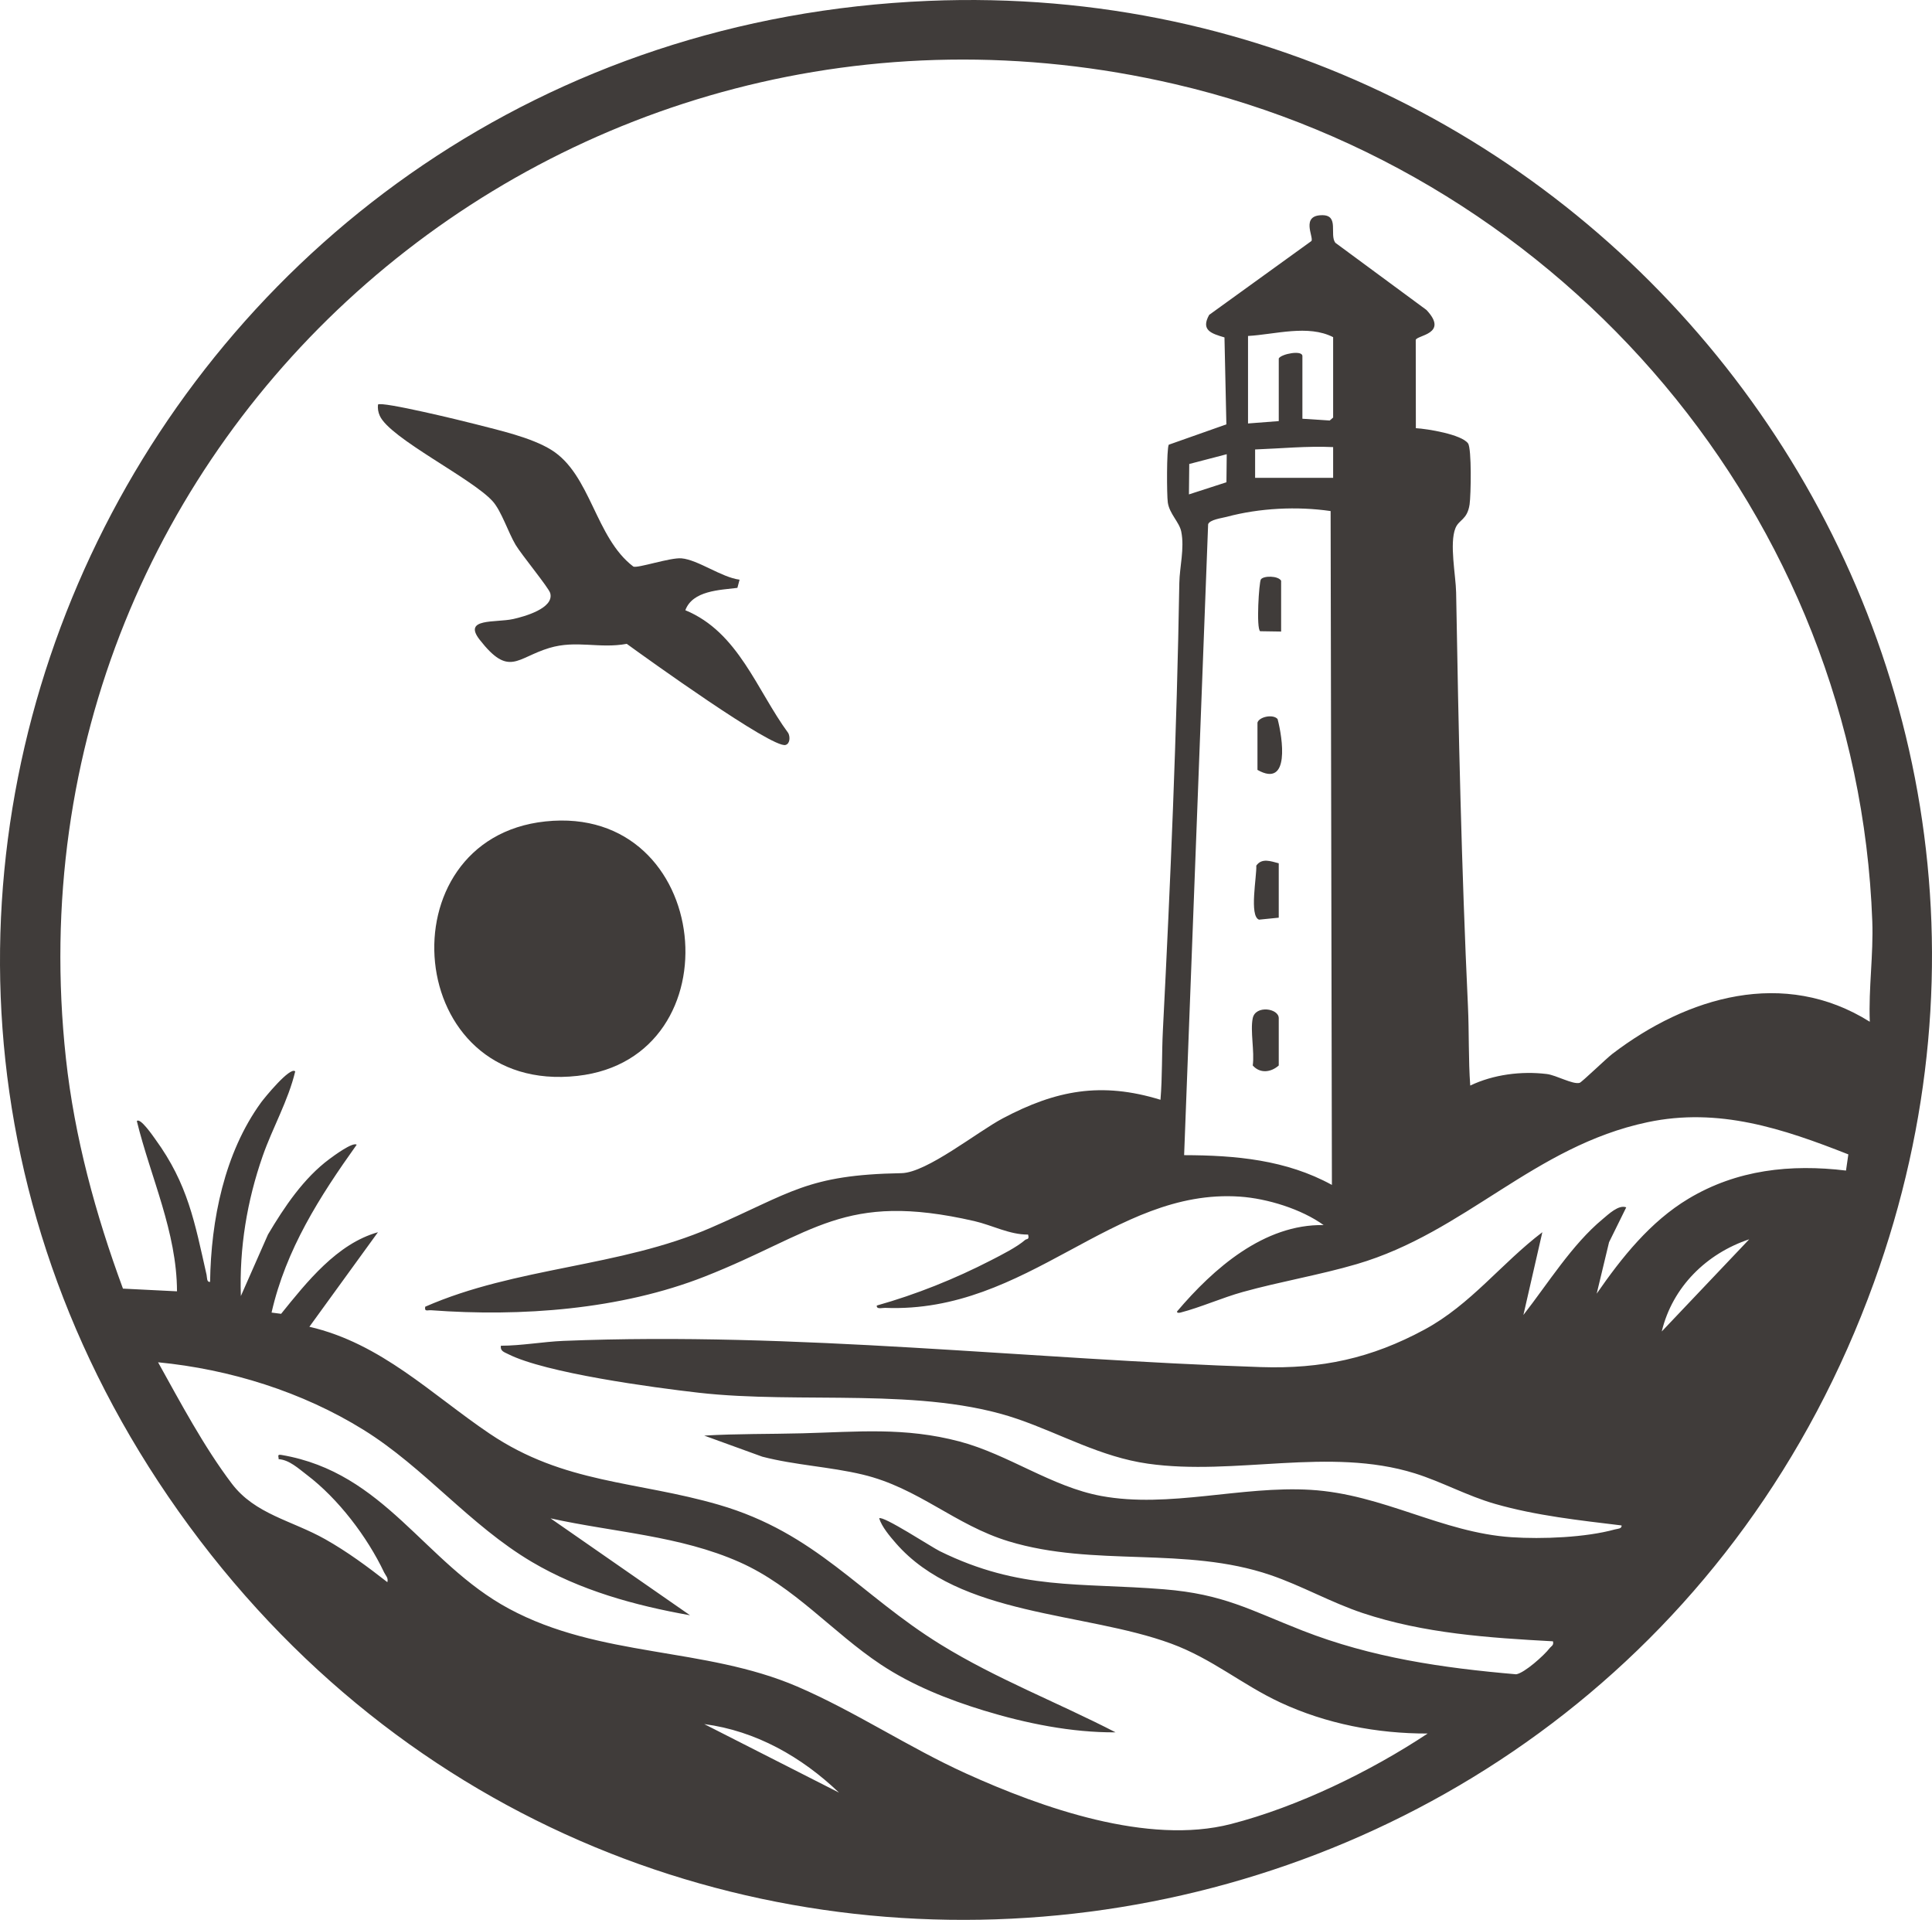 <?xml version="1.0" encoding="UTF-8"?>
<svg id="Laag_1" data-name="Laag 1" xmlns="http://www.w3.org/2000/svg" viewBox="0 0 1320 1311.46">
  <defs>
    <style>
      .cls-1 {
        fill: #403c3a;
      }
    </style>
  </defs>
  <path class="cls-1" d="M634.28.6c463.67-19.37,805.33,435.44,646.06,875.44-179.13,494.87-838.06,592.02-1151.03,166.49C-184.75,615.52,107.94,22.58,634.28.6ZM1277.5,697.94c-.9-22.96,2.54-45.73,1.7-68.72-10.16-276.24-209.62-509.8-476.57-571.78C386.1-39.26-1.39,295.76,45.03,722.97c5.86,53.9,20.3,106.66,38.98,157.29l36.92,1.84c-.12-40.6-18-77.79-27.44-116.3,2.34-2.63,11.39,10.72,12.62,12.41,22.36,30.72,26.92,56.78,35.02,92.6.4,1.79,0,5.22,2.41,4.82.58-42.09,9.75-88.09,34.89-122.62,1.97-2.7,19.87-24.76,23.27-21.13-4.79,20.02-15.4,38.32-22.2,57.74-10.75,30.74-16.04,62.93-14.93,95.7l18.53-42.02c11.12-18.75,24.38-38.55,42.06-51.63,2.79-2.07,15.88-11.78,18.54-9.71-25.26,35.42-48.33,71.47-58.16,114.66l6.53.85c17.52-21.69,38.2-47.9,66.16-55.74l-46.85,64.58c49.15,11.35,83.56,46.33,123.22,73.06,51,34.38,100.26,32.17,156.58,48.56,66.57,19.37,95.96,61.19,151.63,95.52,37.96,23.41,79.84,39.5,119.39,59.91-30.01.21-61.29-6.13-90.07-14.92-24.41-7.46-49.05-17.27-70.34-31.42-33.14-22.02-59.09-53.32-96.47-69.91-40.87-18.14-86.01-20.39-129.17-29.92l95.3,66.2c-37.56-6.66-75.16-16.98-108.09-36.46-42.52-25.16-73.37-64.37-114.96-90.19-41.88-25.99-91.36-41.41-140.4-46.16,15.31,27.54,31.35,57.77,50.37,82.87,15.89,20.98,40.95,25.13,63.78,37.98,15.03,8.46,28.98,18.77,42.51,29.35.79-3.02-1.18-4.49-2.21-6.66-11.54-24.32-31.39-50.41-52.86-66.68-5.69-4.31-11.98-10.25-19.23-10.68.14-1.91-1.37-3.46,2.05-2.87,70.66,12.03,97.3,73.69,155.17,104.93,62.38,33.68,133.69,26.03,197.12,53.26,39.1,16.79,76.13,41.61,115.15,59.31,52,23.59,124.48,49.19,181.15,34.61,45.68-11.75,95.42-35.98,134.42-61.82-34.62.08-69.31-6.61-100.73-21.24-26.17-12.19-46.37-29.83-74.5-40.18-59.23-21.79-144.55-18.47-188.17-68.67-4.03-4.64-9.47-11.02-11.34-16.91,2.45-2.18,35.86,19.7,41.38,22.41,54.97,27.03,95.24,21.35,153.25,26.06,40.71,3.3,58.74,14.18,94.56,28.2,47.3,18.51,95.52,25.52,146.03,29.86,5.71-.88,19.11-12.97,22.73-17.68,1.24-1.62,3.13-2.05,2.4-4.85-43.76-2.38-88.26-5.37-130.09-19.33-21.49-7.18-41.71-18.7-62.91-25.93-58.35-19.9-120.17-5.2-178.87-23.04-36.84-11.2-61.53-36.48-99.78-45.6-22.53-5.37-46.08-6.4-68.55-12.22l-39.68-14.4c22.33-1.33,44.73-.98,67.09-1.57,37.67-.99,69.79-4.34,107.34,5.59,33.43,8.85,62.93,30.97,96.85,37.23,46.27,8.54,95.5-7.06,143.11-4.19,49.51,2.99,89.38,29.16,137.25,32.36,20.72,1.39,50.59.21,70.58-5.33,1.66-.46,4.89-.4,4.51-2.72-28.91-3.51-58.21-6.66-86.28-14.68-19.2-5.49-36.6-15.19-55-20.92-58.52-18.23-122.71,1.91-182.39-6.6-32.22-4.6-59.19-20.28-89.01-30.52-64.58-22.18-147.97-9.96-217.9-17.94-30.71-3.5-104.7-13.43-130.24-26.44-2.51-1.28-5.45-2.02-4.83-5.66,13.99,0,28.89-2.75,42.73-3.31,159.31-6.42,317.65,12.71,476.52,17.9,41.44,1.35,75.37-5.96,111.8-25.64,31.72-17.14,52.36-45.13,80.5-66.49l-12.94,56.52c16.68-21.34,33.2-48.1,54.1-65.43,3.94-3.27,10.98-10.13,16.16-8.07l-11.74,23.8-8.45,35.16c17.13-24.71,36.59-49.21,62.73-64.88,33.05-19.81,69.68-23.77,107.61-19.21l1.59-11.05c-44.76-17.63-88.59-32.27-137.2-21.98-77.7,16.44-124.41,75.17-198.67,96.93-25.52,7.48-52.2,11.9-77.88,19.04-14.04,3.9-29.03,10.59-42.5,14.05-.88.23-2.63.47-2.38-.77,24.82-29.27,59.42-59.73,100.14-58.98-15.1-10.89-38.39-18.15-57.27-19.44-86.93-5.92-144.58,79.9-242.39,75.99-1.96-.08-6.01,1.22-5.63-1.6,26.72-7.5,53.42-18.22,78.1-30.94,6.96-3.59,17.53-8.89,23.21-13.84,1.13-.98,3.07.07,2.05-3.69-12.62.13-24.47-6.4-36.81-9.23-89.61-20.5-109.01,8.35-184.08,37.89-57.54,22.64-125.6,27.61-187,23.03-2.42-.18-4.64,1.24-4.02-2.41,62.16-27.25,132.71-26.89,194.94-53.85,55.3-23.96,65.7-36.24,130.48-37.38,17.24-.3,51.81-28.25,69.27-37.48,36.3-19.2,67.21-25.08,107.68-12.65,1.31-15.8.84-31.82,1.65-47.63,5.2-101.4,9.52-203.68,11.22-305.38.18-10.88,3.64-23.64,1.32-35.11-1.32-6.5-8.08-12.15-9.19-19.89-.73-5.12-.85-36.44.64-39.46l39.38-13.91-1.3-59.39c-8.9-2.64-16.35-4.87-10.46-15.39l69.91-50.49c1.59-2.73-7.63-17.73,7.53-17.61,11.47.09,4.66,13.21,8.73,18.81l62.3,45.93c15.47,16.49-6.54,17.15-7.33,20.46l.08,60.29c7.89.44,31.19,4.23,35.65,10.39,2.55,3.52,1.99,35.51,1.06,41.69-1.6,10.62-7.22,10.2-9.66,16.19-4.25,10.45.26,32.51.46,43.94,1.62,94.32,3.67,188.64,8.08,282.68.84,17.98.26,36.2,1.56,54.17,15.77-7.55,34.86-10.01,52.31-7.89,6.48.79,17.76,7.31,22.43,6.04,1.44-.39,18.19-16.61,22.34-19.78,51.28-39.17,117.34-58.68,175.88-21.98ZM889.84,286.04l18.65,1.22,2.35-2.03v-54.92c-17.12-8.76-39.5-1.88-58.15-.81v59.77l21-1.62v-42.81c1.79-3.12,16.15-5.88,16.15-1.62v42.81ZM857.53,326.42h53.31v-21.01c-17.85-.82-35.52.95-53.31,1.62v19.39ZM838.14,310.27l-25.61,6.68-.21,20.77,25.62-8.29.2-19.16ZM909.13,349.11c-22.83-3.35-48.62-2.07-71.01,3.94-3.3.88-11.66,1.9-12.69,5.08l-16.4,430.96c35.07.07,69.73,3.17,100.97,20.33l-.88-460.31ZM1195.12,846.56c-29.15,9.71-52.47,32.55-59.76,62.97l59.76-62.97ZM573.23,1224.53c-25.36-24.3-56.78-42.19-92.07-46.81l92.07,46.81Z"/>
  <path class="cls-1" d="M372.6,561.12c114.79-12.21,131.45,161.56,21.97,173.81-119.26,13.34-133-162-21.97-173.81Z"/>
  <path class="cls-1" d="M505.3,395.98l-1.49,5.59c-12.09,1.52-30.58,1.83-35.57,15.28,36.32,14.99,48.68,54.46,70.36,83.96,1.28,2.55,1.23,7.16-1.89,8.07-9.03,2.63-95.5-59.63-108.49-69.07-18.88,3.48-34.42-2.77-52.96,2.83-22.38,6.76-27.41,20.09-47.51-5.61-11.8-15.08,10.75-11.49,22.89-14.17,7.22-1.6,28.2-7.28,25.28-17.73-1.02-3.65-19.7-26.31-23.67-32.99-4.99-8.39-9.64-22.98-15.58-29.65-13.93-15.64-70.31-43.03-77.2-58.49-1.12-2.52-1.5-4.91-1.22-7.65,2.41-2.4,58.55,11.3,66.56,13.39,15.97,4.15,38.08,9.02,51.87,17.58,27.06,16.81,29.91,59.88,56.06,79.72,2.99,1.26,25.21-6.29,32.87-5.64,11.21.95,27.38,13.02,39.69,14.58Z"/>
  <path class="cls-1" d="M855.91,695.52c1.89-9.07,17.77-6.77,17.77,0v32.31c-5.36,4.77-12.8,5.64-17.77,0,1.33-9.44-1.82-23.57,0-32.31Z"/>
  <path class="cls-1" d="M873.68,589.72v37.15l-13.46,1.35c-6.87-2.4-1.45-29.8-1.89-36.9,3.8-5.47,10.03-2.96,15.35-1.61Z"/>
  <path class="cls-1" d="M859.14,493.61c1.12-3.98,10.69-5.99,13.75-2.43,3.37,12.77,8.74,47.46-13.75,34.74v-32.31Z"/>
  <path class="cls-1" d="M875.3,431.41l-14.31-.22c-2.8-1.75-.81-33.58.48-35.41,1.83-2.6,11.81-2.56,13.83.91v34.73Z"/>
</svg>